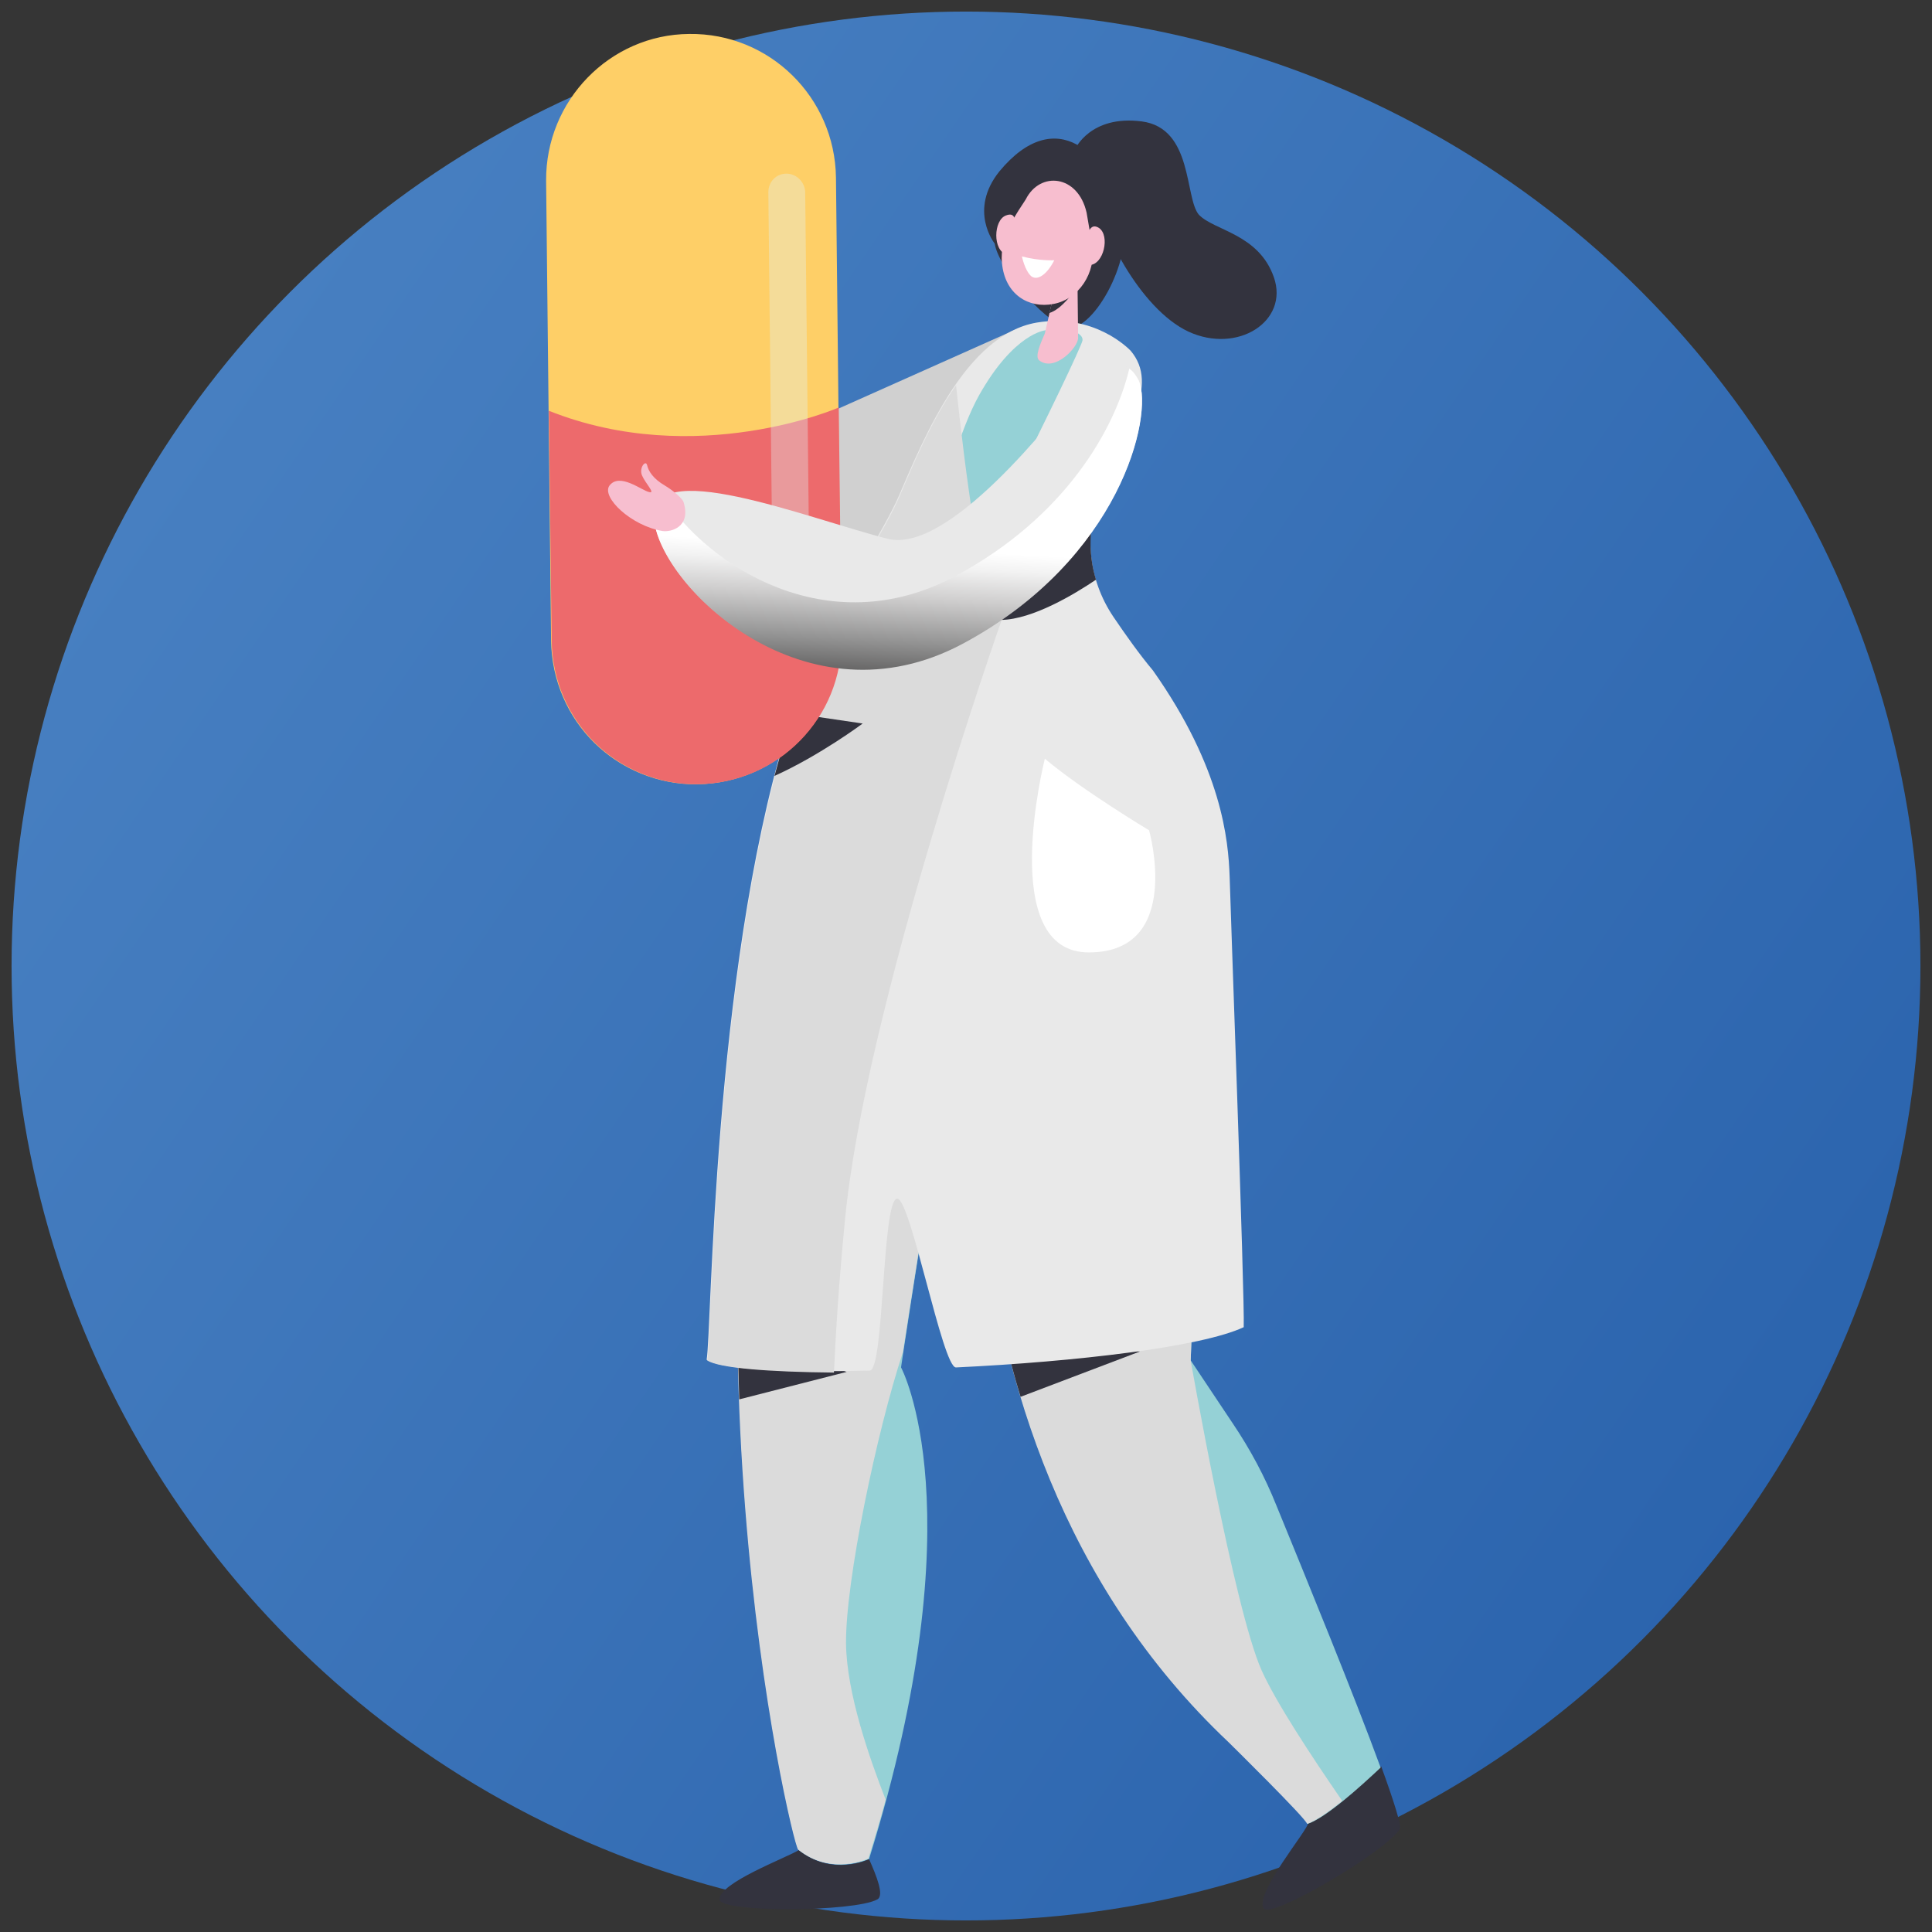 <?xml version="1.0" encoding="UTF-8" standalone="no"?>
<svg xmlns="http://www.w3.org/2000/svg" xmlns:xlink="http://www.w3.org/1999/xlink" height="334" version="1.1" viewBox="0 0 334 334" width="334">
      
  <rect x="0" y="0" width="334" height="334" fill="#333333" stroke="none"/>
      
  <title>Beneficios -Farmacia</title>
      
  <defs>
            
    <linearGradient id="linearGradient-1" x1="100%" x2="0%" y1="82.052%" y2="13.57%">
                  
      <stop offset="0%" stop-color="#2962AC"/>
                  
      <stop offset="100%" stop-color="#4A82C3"/>
              
    </linearGradient>
            
    <linearGradient id="linearGradient-2" x1="49.436%" x2="46.615%" y1="49.963%" y2="87.865%">
                  
      <stop offset="0%" stop-color="#FFFFFF"/>
                  
      <stop offset="13%" stop-color="#F2F2F2"/>
                  
      <stop offset="36%" stop-color="#CFCECE"/>
                  
      <stop offset="68%" stop-color="#949494"/>
                  
      <stop offset="100%" stop-color="#555454"/>
              
    </linearGradient>
        
  </defs>
      
  <g fill="none" fill-rule="evenodd" id="Page-1" stroke="none" stroke-width="1">
            
    <g id="Characters-of-Benefits-v2" transform="translate(-43, -418)">
                  
      <g id="Beneficios--Farmacia" transform="translate(43, 418)">
                        
        <rect fill="#FFFFFF" height="334" id="Rectangle-Copy-15" opacity="0.01" width="334" x="0" y="0"/>
                        
        <circle cx="167" cy="167" fill="url(#linearGradient-1)" fill-rule="nonzero" id="Oval" r="165"/>
                        
        <path d="M185.87,25.76 C185.87,25.76 188.5,19.84 197.38,20.99 C206.26,22.14 204.78,34.14 207.24,37.1 C209.87,39.89 217.6,40.39 220.23,47.95 C222.86,55.51 213.98,61.27 205.43,57.32 C197.05,53.37 189.98,39.4 189.48,33.15 C188.99,26.74 185.86,25.75 185.86,25.75 L185.87,25.76 Z" fill="#33333E" fill-rule="nonzero" id="Path"/>
                        
        <path d="M171.96,42.11 C171.96,42.11 167.36,36.36 172.78,29.62 C182.53,17.86 191.48,26.36 194.15,37.51 C195.96,45.24 188.56,57.9 184.29,56.58 C180.02,55.26 172.62,46.22 171.96,42.11 Z" fill="#33333E" fill-rule="nonzero" id="Path"/>
                        
        <path d="M175.77,56.88 L140.84,72.47 L146.07,104.14 C146.07,104.14 173.56,65.61 175.77,56.88 L175.77,56.88 Z" fill="#D0D0D0" fill-rule="nonzero" id="Path"/>
                        
        <path d="M241.98,316.2 C239.66,320.07 219.54,331.9 218.44,329.91 C216.89,327.26 226.18,316.31 226.18,315.1 C229.28,313.99 235.13,308.8 238.78,305.37 C240.99,311.45 242.32,315.65 241.99,316.2 L241.98,316.2 Z" fill="#33333E" fill-rule="nonzero" id="Path"/>
                        
        <path d="M212.58,301.06 C154.66,246.67 170.8,158.35 170.8,158.35 C170.8,158.35 208.38,148.84 208.49,152.16 C208.82,161.22 205.84,235.17 205.84,235.17 C205.84,235.17 209.82,241.14 213.14,246.11 C216.12,250.53 218.67,255.28 220.66,260.26 C225.86,272.97 234.15,293.2 238.68,305.58 C235.03,309.01 229.28,314.2 226.08,315.31 C226.19,314.32 212.59,301.05 212.59,301.05 L212.58,301.06 Z" fill="#95D1D6" fill-rule="nonzero" id="Path"/>
                        
        <path d="M138.08,319.85 C136.86,318.41 114.76,224.34 138.41,138.01 C138.52,137.68 138.63,137.46 138.63,137.13 C148.25,157.8 170.8,158.35 170.8,158.35 C166.6,162.99 155.77,236.39 155.77,236.39 C155.77,236.39 169.03,260.93 150.24,321.39 C150.24,321.39 143.83,324.37 138.08,319.84 L138.08,319.85 Z" fill="#95D1D6" fill-rule="nonzero" id="Path"/>
                        
        <path d="M138.08,319.85 C143.94,324.49 150.24,321.4 150.24,321.4 C151.57,324.38 152.89,327.7 151.68,328.36 C147.7,330.57 124.38,330.68 124.38,328.36 C124.38,325.49 135.65,321.29 138.09,319.85 L138.08,319.85 Z" fill="#33333E" fill-rule="nonzero" id="Path"/>
                        
        <path d="M138.41,137.9 C138.52,137.57 138.63,137.35 138.63,137.02 C148.25,157.69 170.8,158.24 170.8,158.24 C167.04,162.33 158.09,220.81 156.1,233.74 C151.57,247.45 146.15,273.42 146.26,284.15 C146.37,292.77 150.35,304.05 153.11,311.12 C152.23,314.44 151.23,317.75 150.13,321.29 C150.13,321.29 143.72,324.39 137.97,319.74 C136.75,318.3 114.65,224.34 138.41,137.9 L138.41,137.9 Z" fill="#DBDBDB" fill-rule="nonzero" id="Path"/>
                        
        <path d="M170.8,158.35 C170.8,158.35 208.38,148.84 208.49,152.16 C208.82,161.22 205.84,235.17 205.84,235.17 C205.84,235.17 213.36,278.17 218.11,288.78 C220.54,294.2 226.62,303.48 232.04,311.33 C229.72,313.21 227.51,314.76 225.96,315.31 C225.96,314.54 212.36,301.16 212.36,301.16 C154.66,246.66 170.8,158.34 170.8,158.34 L170.8,158.35 Z" fill="#DBDBDB" fill-rule="nonzero" id="Path"/>
                        
        <path d="M197.1,233.63 L176.43,241.48 C175.32,237.83 174.33,234.18 173.56,230.54 L197.1,233.64 L197.1,233.63 Z" fill="#33333E" fill-rule="nonzero" id="Path"/>
                        
        <path d="M127.8,241.92 C127.69,238.27 127.58,234.62 127.58,230.87 L146.37,237.17 L127.8,241.92 Z" fill="#33333E" fill-rule="nonzero" id="Path"/>
                        
        <path d="M215.01,229.43 C215.23,225.01 212.58,153.16 212.58,151.61 C212.36,145.2 211.25,132.82 199.32,115.91 L199.32,115.91 C197,113.15 194.57,109.72 192.47,106.62 C188.16,100.21 187.27,92.14 190.26,84.95 C194.57,74.67 200.54,66.6 195.46,60.63 C195.13,60.3 189.16,54.11 179.21,55.77 C167.05,57.87 159.87,75.34 155.44,85.62 C151.57,94.57 141.95,106.51 135.87,126.85 C123.16,169.08 123.05,229.98 122.16,235.07 C124.59,236.73 136.09,237.28 150.35,236.95 C152.89,236.95 152.45,207.33 155.1,207.22 C157.42,207.11 162.95,236.51 165.27,236.4 C186.05,235.41 207.72,232.86 215.01,229.44 L215.01,229.43 Z" fill="#E9E9E9" fill-rule="nonzero" id="Path"/>
                        
        <path d="M180.74,57.1 C180.74,57.1 175.32,57.54 169.24,68.37 C162.94,79.64 156.64,111.15 159.95,110.04 C163.27,109.05 186.81,60.74 187.14,58.86 C187.36,57.09 182.72,56.32 180.73,57.09 L180.74,57.1 Z" fill="#95D1D6" fill-rule="nonzero" id="Path"/>
                        
        <path d="M186.27,48.25 L186.38,58.42 C186.38,60.08 182.29,64.39 179.64,62.29 C178.87,61.63 179.86,59.42 180.63,57.65 L182.62,48.92 L186.27,48.26 L186.27,48.25 Z" fill="#F7BECF" fill-rule="nonzero" id="Path"/>
                        
        <path d="M189.48,100.21 C185.72,102.75 178.54,107.06 173.12,107.17 C165.38,107.28 178.09,85.17 178.09,85.17 L189.36,87.82 C188.25,92.02 188.25,96.22 189.47,100.2 L189.48,100.21 Z" fill="#33333E" fill-rule="nonzero" id="Path"/>
                        
        <path d="M122.27,235.18 C123.15,230.1 123.26,169.19 135.98,126.96 C142.17,106.62 151.68,94.68 155.55,85.73 C157.87,80.31 160.97,72.8 165.28,66.61 C166.72,80.21 169.81,105.63 173.13,107.29 C173.13,107.29 149.47,174.39 146.05,211.2 C145.06,221.37 144.5,229.99 144.17,237.29 C132.9,237.18 124.27,236.52 122.28,235.19 L122.27,235.18 Z" fill="#DBDBDB" fill-rule="nonzero" id="Path"/>
                        
        <path d="M181.41,54.11 C183.62,53.45 185.83,50.13 185.83,50.13 L182.4,50.13 L181.41,54.11 L181.41,54.11 Z" fill="#33333E" fill-rule="nonzero" id="Path"/>
                        
        <path d="M187.85,36.77 L188.84,42.52 C189.5,47.12 186.54,51.73 182.1,52.55 C177.83,53.37 173.72,50.91 173.22,45.48 C172.73,40.71 176.01,36.6 177.33,34.47 C179.8,29.54 186.37,30.2 187.85,36.77 L187.85,36.77 Z" fill="#F7BECF" fill-rule="nonzero" id="Path"/>
                        
        <path d="M187.68,42.36 C187.84,41.87 188.01,41.37 188.01,40.88 C188.17,39.89 188.67,38.58 189.98,39.4 C191.95,40.72 190.8,45.81 188.34,45.81 C186.53,45.97 187.19,43.51 187.68,42.36 L187.68,42.36 Z" fill="#F7BECF" fill-rule="nonzero" id="Path"/>
                        
        <path d="M175.52,40.55 L175.52,39.07 C175.52,38.08 175.52,36.6 173.88,37.26 C171.74,38.08 171.58,43.34 174.04,44 C175.85,44.33 175.68,41.86 175.52,40.55 Z" fill="#F7BECF" fill-rule="nonzero" id="Path"/>
                        
        <path d="M182.26,44.99 C182.26,44.99 179.79,45.15 176.67,44.33 C176.67,44.33 177.16,46.8 178.31,47.78 C179.46,48.6 181.1,47.29 182.26,44.99 L182.26,44.99 Z" fill="#FFFFFF" fill-rule="nonzero" id="Path"/>
                        
        <path d="M135.98,126.85 C136.31,125.63 136.75,124.42 137.09,123.31 L149.14,125.08 C149.14,125.08 141.73,130.61 133.89,134.14 C134.55,131.71 135.22,129.28 135.99,126.84 L135.98,126.85 Z" fill="#33333E" fill-rule="nonzero" id="Path"/>
                        
        <path d="M94.41,31.26 L95.27,110.76 C95.37,117.7 98.22,123.98 102.78,128.45 C107.34,132.92 113.72,135.68 120.56,135.58 C134.44,135.39 145.57,124.07 145.38,110.19 L144.52,30.69 C144.33,16.81 133.01,5.68 119.13,5.87 C105.44,5.97 94.31,17.38 94.41,31.26 Z" fill="#FECF67" fill-rule="nonzero" id="Path"/>
                        
        <path d="M94.89,71.01 L95.37,110.76 C95.47,117.7 98.32,123.98 102.88,128.45 C107.44,132.92 113.82,135.68 120.66,135.58 C134.54,135.39 145.67,124.07 145.48,110.19 L145,70.44 C145.1,70.44 120.37,81.19 94.88,71.01 L94.89,71.01 Z" fill="#ED6A6C" fill-rule="nonzero" id="Path"/>
                        
        <path d="M135.97,30.02 C137.68,30.02 139.11,31.45 139.2,33.16 L139.96,103.53 C139.96,105.24 138.53,106.67 136.82,106.76 C135.11,106.76 133.68,105.33 133.59,103.62 L132.83,33.25 C132.83,31.44 134.16,30.02 135.97,30.02 Z" fill="#E2F2F7" fill-rule="nonzero" id="Path" opacity="0.35"/>
                        
        <path d="M196.88,65.72 C199.42,71.8 193.67,96.56 166.48,111.15 C139.29,125.74 114.42,101.42 113.09,89.93 C111.76,78.43 139.51,89.6 153.44,93.14 C163.83,95.79 181.63,73.24 187.15,66.06 C190.36,61.86 195.22,61.86 196.88,65.73 L196.88,65.72 Z" fill="#E9E9E9" fill-rule="nonzero" id="Path"/>
                        
        <path d="M114.75,85.95 C122.38,97.67 142.94,111.37 165.05,99.66 C184.28,89.38 192.8,74.01 195.23,63.73 C195.89,64.17 196.45,64.95 196.89,65.83 C199.43,71.91 193.68,96.67 166.49,111.26 C139.3,125.85 114.43,101.53 113.1,90.04 C112.88,88.05 113.54,86.72 114.76,85.95 L114.75,85.95 Z" fill="url(#linearGradient-2)" fill-rule="nonzero" id="Path"/>
                        
        <path d="M118.18,86.83 C117.96,86.06 116.08,84.62 114.97,83.96 C112.87,82.74 112.1,81.42 111.87,80.42 C111.65,79.43 110.43,80.86 110.99,82.19 C111.54,83.52 113.42,85.4 112.21,85.06 C110.99,84.84 107.13,81.63 105.36,83.95 C103.92,85.94 109.12,90.91 114.53,91.8 C115.97,92.02 119.5,91.14 118.18,86.83 L118.18,86.83 Z" fill="#F7BECF" fill-rule="nonzero" id="Path"/>
                        
        <path d="M198.65,143.54 C198.65,143.54 187.04,136.58 180.63,131.16 C180.63,131.16 172.12,164.87 188.37,164.65 C204.62,164.54 198.65,143.54 198.65,143.54 L198.65,143.54 Z" fill="#FFFFFF" fill-rule="nonzero" id="Path"/>
                    
      </g>
              
    </g>
        
  </g>
  
</svg>
